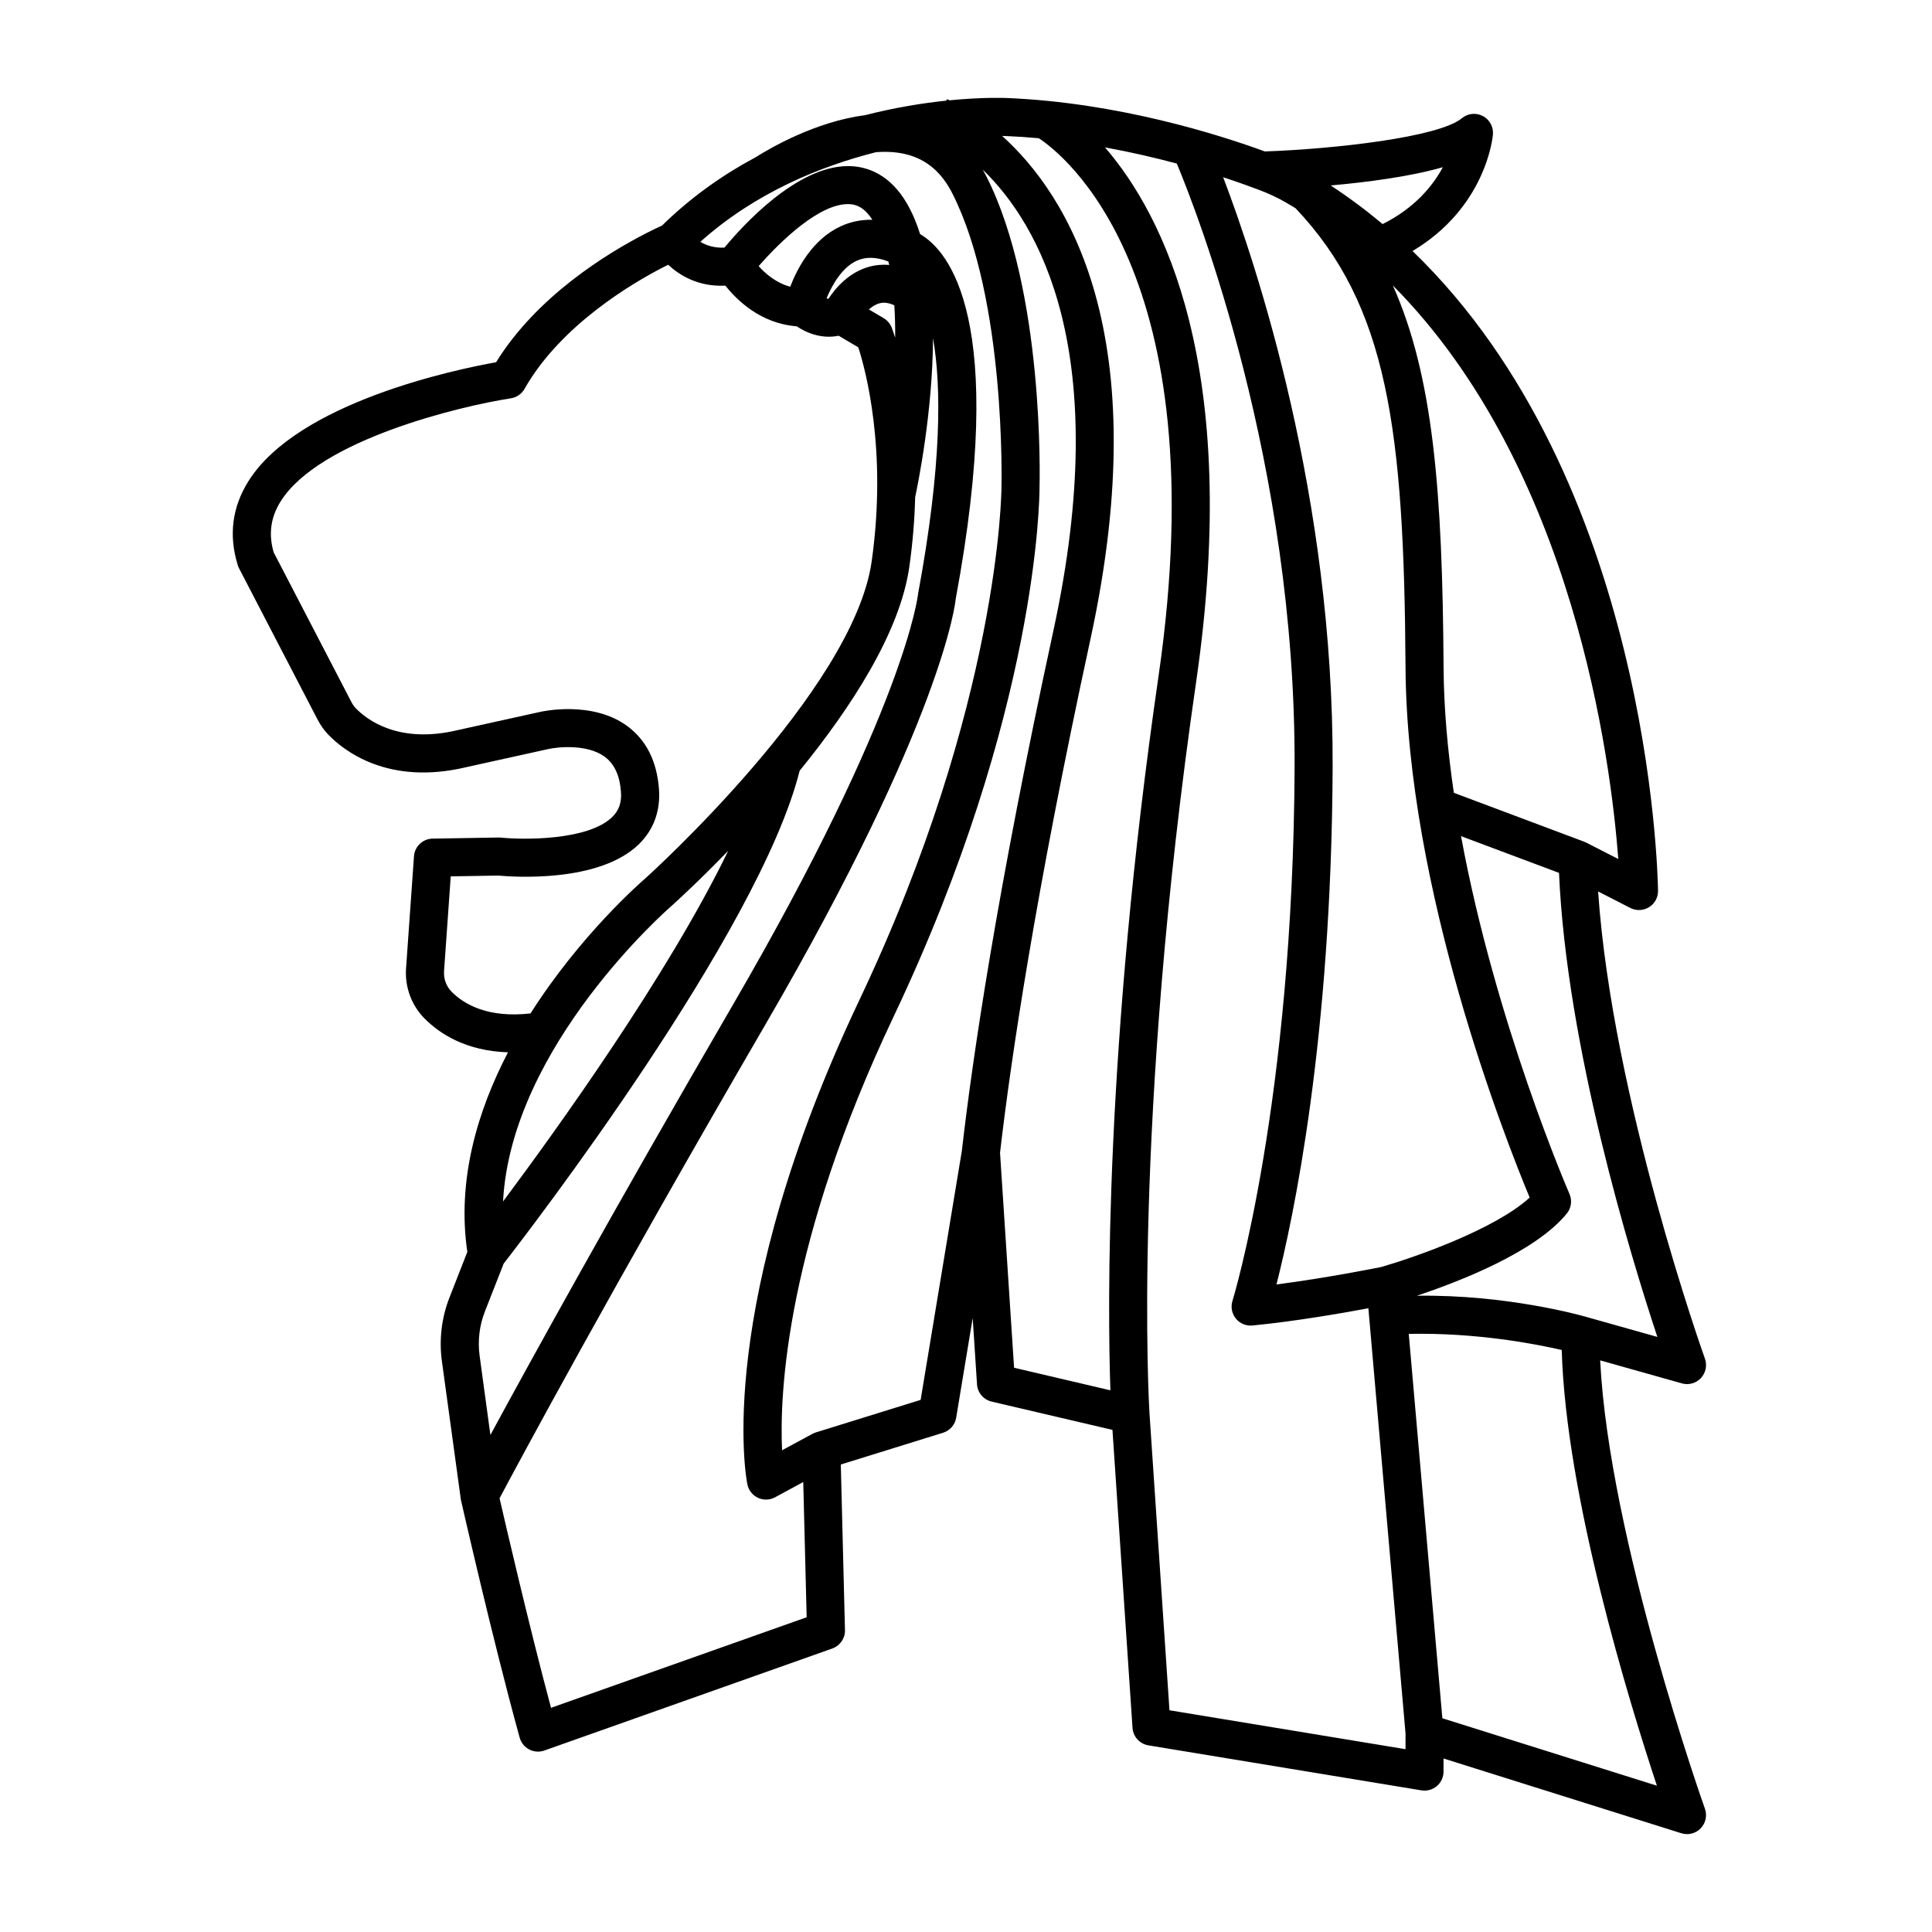 <?xml version="1.0" encoding="UTF-8"?>
<!-- Uploaded to: ICON Repo, www.svgrepo.com, Generator: ICON Repo Mixer Tools -->
<svg fill="#000000" width="800px" height="800px" version="1.1" viewBox="144 144 512 512" xmlns="http://www.w3.org/2000/svg">
 <path d="m591.08 630.06c-0.508 0-1.012-0.074-1.512-0.23l-63.016-19.812v3.473c0 1.477-0.648 2.883-1.777 3.84-1.133 0.957-2.609 1.371-4.086 1.133l-72.352-11.926c-2.309-0.383-4.051-2.301-4.207-4.629l-5.316-78.973-32.012-7.496c-2.16-0.508-3.738-2.363-3.883-4.578l-1.145-17.566-4.375 26.41c-0.312 1.883-1.652 3.426-3.473 3.988l-27.102 8.414 1.102 43.891c0.055 2.18-1.301 4.144-3.356 4.871l-76.309 27.035c-1.32 0.473-2.766 0.367-4.012-0.281-1.238-0.645-2.156-1.777-2.527-3.125-7.106-25.66-15.496-62.668-15.582-63.043l-5.039-36.793c-0.766-5.68-0.07-11.488 2.016-16.809l4.731-12.082c-2.797-19.043 2.676-37.332 10.777-52.895-11.023-0.367-17.977-4.801-22.105-8.957-3.461-3.488-5.25-8.316-4.914-13.254l2.102-29.738c0.18-2.609 2.328-4.641 4.938-4.684l17.492-0.293c0.145-0.012 0.395 0.004 0.59 0.023 6.039 0.605 23.094 0.805 29.523-5.461 1.785-1.738 2.519-3.848 2.312-6.641-0.324-4.367-1.734-7.422-4.301-9.32-4.609-3.41-12.383-2.625-14.992-2.039l-21.652 4.781c-20.793 4.984-32.566-4.387-36.656-8.645-1.102-1.152-2.031-2.473-2.852-4.051l-20.762-39.992c-0.137-0.266-0.25-0.539-0.336-0.828-2.445-7.863-1.508-15.34 2.801-22.223 13.105-20.965 55.055-29.66 65.656-31.559 10.801-17.457 29.312-28.805 39.633-34.113 1.949-1.004 3.449-1.707 4.344-2.109 7.773-7.629 16.27-13.543 24.863-18.133 3.621-2.293 15.789-9.43 28.91-11.109 8.082-2.074 15.496-3.231 21.566-3.863l0.152-0.387c0.117 0.047 0.359 0.145 0.707 0.301 8.707-0.855 14.469-0.641 15.176-0.609 29.578 1.211 56.406 9.773 68.371 14.16 18.375-0.645 46.113-3.742 52.211-8.801 1.57-1.301 3.754-1.527 5.559-0.586 1.797 0.941 2.856 2.871 2.68 4.898-0.074 0.863-1.906 19.32-21.305 30.879 62.695 60.504 64.98 164.56 65.059 169.54 0.023 1.77-0.875 3.414-2.383 4.352-1.508 0.926-3.387 1.004-4.953 0.207l-8.543-4.379c3.762 54.957 28.043 123.1 28.305 123.81 0.637 1.773 0.227 3.758-1.059 5.141-1.285 1.379-3.238 1.934-5.055 1.414l-21.648-6.098c2.336 47.074 27.492 118.07 27.762 118.81 0.645 1.797 0.211 3.809-1.113 5.184-0.961 1.012-2.281 1.555-3.629 1.555zm-64.84-30.703 56.855 17.871c-7.25-21.875-24.105-76.59-25.223-115.47-6.852-1.578-22.602-4.648-40.535-4.262zm-72.32-2.117 62.559 10.312v-4.18l-9.844-112.67c-7.012 1.309-19.488 3.477-30.723 4.57-1.668 0.168-3.332-0.523-4.394-1.832-1.066-1.309-1.406-3.066-0.902-4.68 0.156-0.52 16.098-52.594 16.465-141.45 0.328-80.223-25.945-147.34-31.211-159.96-5.719-1.535-12.141-3.039-19.039-4.289 15.215 17.582 36.301 58.023 24.172 141.55-17.008 117.21-12.473 192.39-12.375 193.93v0.012zm-177.53-56.172c1.484 6.43 7.785 33.695 13.637 55.523l67.746-24-0.902-35.836-7.477 4.047c-1.406 0.754-3.09 0.812-4.535 0.125-1.445-0.68-2.484-2.004-2.801-3.57-0.379-1.891-8.812-47.156 29.715-128.4 37.332-78.727 37.625-135.19 37.625-135.75 0.016-0.645 1.219-49.82-12.977-77.879-2.836-5.613-6.781-9.008-12.047-10.379-2.644-0.684-5.465-0.84-8.281-0.609-14.777 3.754-31.957 10.75-46.496 23.746 1.523 0.922 3.688 1.684 6.402 1.531 4.621-5.598 19.023-21.602 32.754-21.602 0.379 0 0.754 0.012 1.145 0.039 4.141 0.273 10.016 2.211 14.453 9.879 1.414 2.445 2.57 5.176 3.496 8.117 7.613 4.422 23.199 22.625 9.422 96.703-0.055 0.82-3.367 31.789-50.289 112.52-41.531 71.441-65.848 116.86-70.59 125.79zm128.04-352.12c0.344 0.594 0.672 1.199 0.988 1.824 15.355 30.355 14.121 80.441 14.062 82.562 0.004 2.227-0.297 59.168-38.598 139.93-28.562 60.23-30.348 99.824-29.625 115.07l8-4.324c0.301-0.168 0.621-0.301 0.953-0.406l27.77-8.621 10.914-65.945c2.793-24.383 9.273-68.727 24.277-137.95 16.012-73.852-3.926-107.81-18.742-122.14zm-126.95 289.91-4.969 12.672c-1.461 3.723-1.949 7.793-1.406 11.77l2.856 20.984c10.574-19.52 32.363-59.129 64.312-114.08 45.816-78.824 49.004-108.55 49.027-108.84 6.348-34.16 6.176-55.051 3.961-67.754-0.102 19.59-3.965 38.551-4.734 42.148-0.141 5.715-0.613 11.879-1.543 18.426-2.457 17.41-15.473 37.367-29.07 54.07-10.719 42.773-71.988 122.32-78.434 130.61zm135.26 27.609 25.527 5.981c-0.73-21.137-1.578-90.516 12.762-189.3 15.578-107.32-25.723-138.58-31.73-142.51-2.926-0.273-5.906-0.473-8.906-0.594-0.035 0-0.316-0.012-0.812-0.016 17.125 15.422 40.949 52.395 23.434 133.2-14.691 67.766-21.172 111.91-23.996 136.26zm151.5-13.512 18.977 5.344c-7.148-21.598-24.051-76.973-26.062-122.98l-25.965-9.734c9.105 49.496 28.484 94.238 28.738 94.816 0.754 1.727 0.484 3.734-0.707 5.195-8.348 10.277-28.762 18.137-39.746 21.785 24.023-0.34 43.84 5.312 44.766 5.574zm-96.086-301.98c8.852 23.25 29.301 84.785 29.008 156.36-0.297 72.145-10.438 119.64-14.887 137.06 13.035-1.688 26.035-4.277 27.703-4.613 8.438-2.402 30.164-9.926 39.402-18.418-6.309-15.141-32.535-81.582-32.898-140.43-0.387-63.203-4.699-95.93-29.145-121.75-0.863-0.523-1.723-1.039-2.602-1.547-2.168-1.254-4.473-2.336-7.055-3.309-2.344-0.891-5.578-2.059-9.527-3.352zm-131.17 178.49c-8.277 8.551-14.496 14.148-15.246 14.82-0.535 0.457-42.273 36.902-44.426 78.121 14.324-19.191 43.855-60.25 59.672-92.941zm-73.535 6.781-1.773 25.125c-0.137 2.035 0.594 4.027 2.012 5.457 3.356 3.379 9.691 7.012 20.906 5.742 13.203-20.797 29.266-34.797 30.496-35.852 0.473-0.43 55.066-49.625 59.914-83.945 4.176-29.574-1.676-50.941-3.543-56.723l-5.211-3.078c-4.418 0.922-8.5-0.719-11.113-2.5-9.582-0.715-15.914-6.992-18.895-10.77-7.34 0.352-12.273-2.856-15.164-5.535-0.418 0.207-0.871 0.434-1.359 0.684-7.836 4.027-27.094 15.23-36.719 32.215-0.762 1.34-2.098 2.262-3.621 2.492-13.523 2.082-50.84 11.039-61.02 27.34-2.637 4.223-3.238 8.637-1.832 13.477l20.547 39.57c0.367 0.715 0.754 1.273 1.18 1.719 2.883 3.004 11.332 9.609 27.125 5.805l21.703-4.793c0.508-0.121 13.82-3.117 23.145 3.734 5.031 3.699 7.863 9.324 8.41 16.715 0.43 5.75-1.422 10.801-5.34 14.617-10.605 10.309-33.422 8.641-37.258 8.293zm300.36-9.191c0.188 0.07 0.371 0.152 0.555 0.242l8.5 4.352c-1.934-25.723-11.668-103.52-59.758-152.02 10.75 24.023 13.168 54.801 13.457 101.23 0.07 10.879 1.082 22.102 2.719 33.242zm-189.54-141.05 3.91 2.309c0.961 0.57 1.715 1.449 2.125 2.492 0.07 0.18 0.422 1.094 0.926 2.676 0.023-2.883-0.047-5.762-0.223-8.574-2.152-0.992-3.441-0.648-3.926-0.527-1.039 0.27-1.992 0.891-2.812 1.625zm-11.234-2.906c0.176 0.031 0.359 0.051 0.535 0.055 1.762-2.695 5.371-7.059 10.957-8.52 1.375-0.363 3.094-0.594 5.109-0.414-0.066-0.309-0.133-0.613-0.203-0.918-3.238-1.246-6.019-1.293-8.438-0.18-3.856 1.789-6.5 6.41-7.961 9.977zm-17.98-8.57c1.754 1.953 4.59 4.445 8.359 5.461 1.883-4.902 5.871-12.508 13.289-15.98 2.684-1.254 5.527-1.824 8.48-1.77-2.246-3.488-4.453-4.039-5.953-4.137-7.879-0.48-18.609 10.043-24.176 16.426zm151.59-21.383c4.856 3.184 9.441 6.613 13.766 10.238 8.535-4.281 13.312-10.148 15.957-15.074-8.781 2.519-20.137 3.984-29.723 4.836z"/>
</svg>